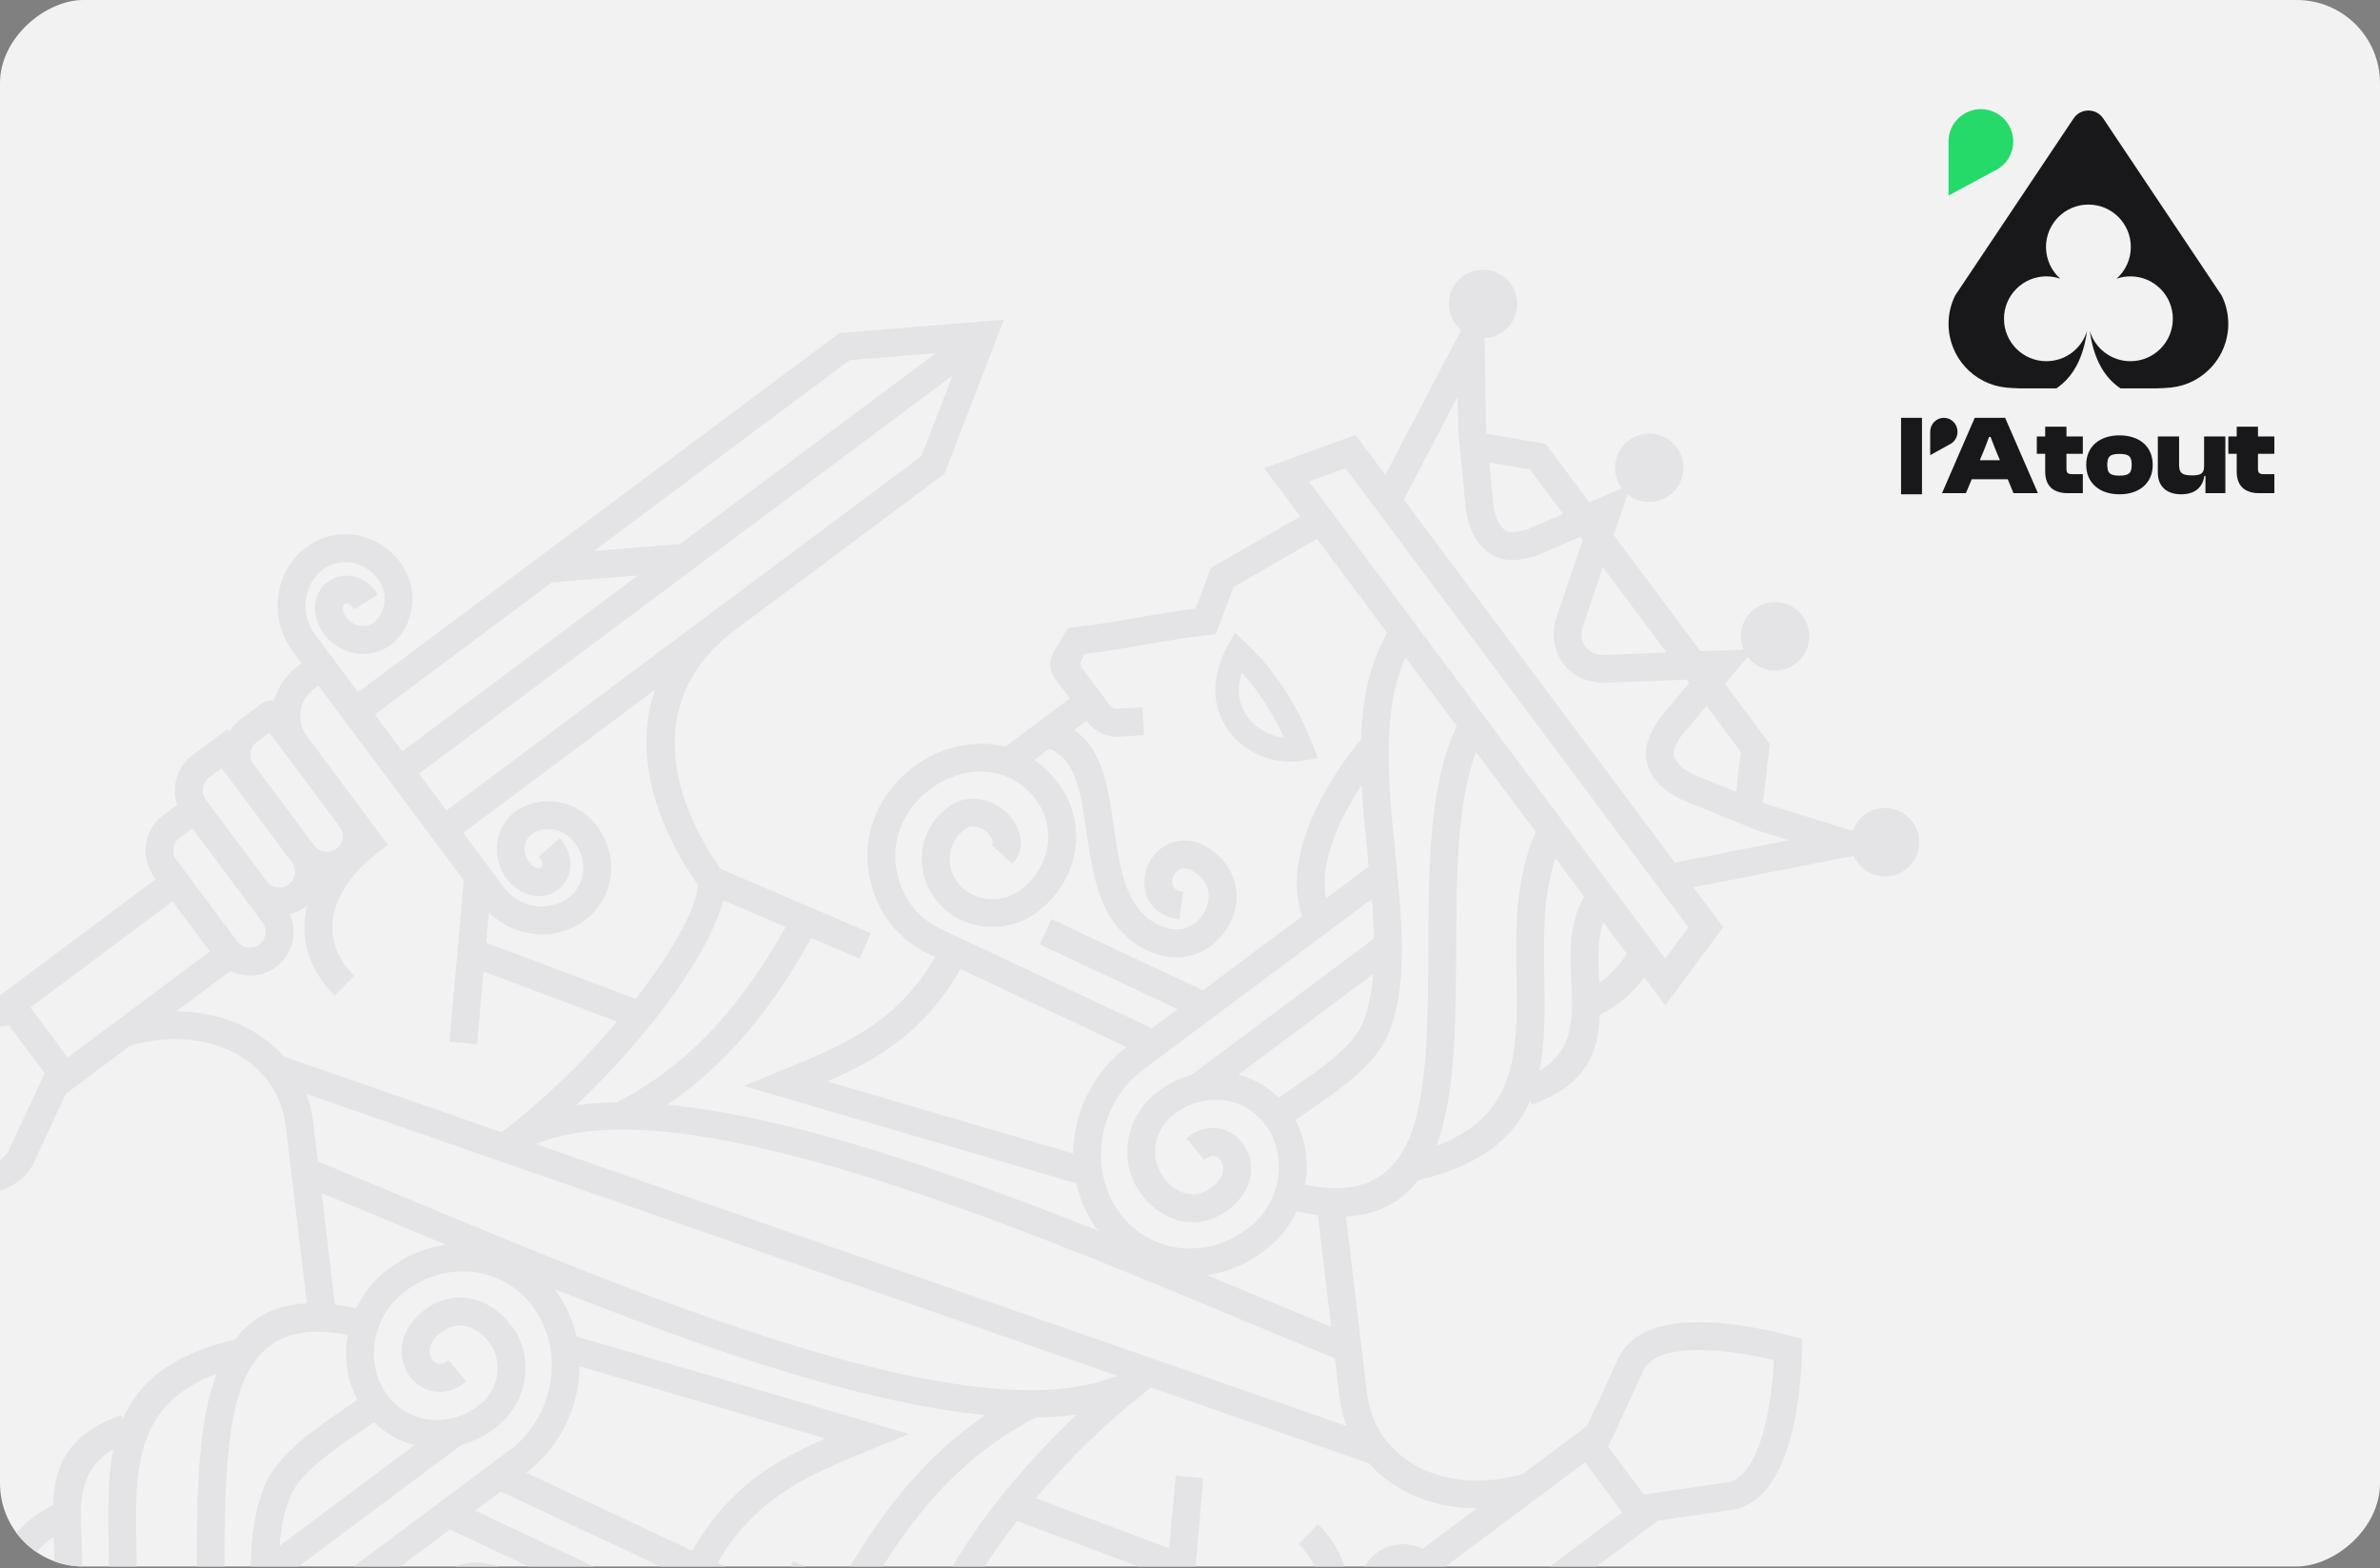 <svg width="343" height="226" viewBox="0 0 343 226" fill="none" xmlns="http://www.w3.org/2000/svg">
<rect x="0" y="0" width="343" height="226" fill="#808080" stroke="none"/>
<g clip-path="url(#clip0_114_14953)">
<rect x="343" width="225.748" height="343" rx="12" transform="rotate(90 343 0)" fill="#F2F2F3"/>
<path d="M142.928 121.79L142.925 121.793L142.925 121.788L142.928 121.79Z" fill="#E4E4E6"/>
<path fill-rule="evenodd" clip-rule="evenodd" d="M175.319 101.29C174.862 98.868 175.262 96.074 176.919 93.087L177.981 91.175L179.573 92.675C183.885 96.744 186.964 101.715 189.18 107.305L189.941 109.222L187.918 109.601C185.41 110.073 182.764 109.586 180.55 108.361C179.264 107.65 178.107 106.673 177.2 105.488L177.2 105.483C176.285 104.29 175.618 102.872 175.321 101.29L175.319 101.29ZM178.95 96.894C178.512 98.278 178.439 99.543 178.651 100.661C178.844 101.702 179.285 102.635 179.89 103.429L179.89 103.434C180.504 104.23 181.3 104.898 182.194 105.393C183.086 105.887 184.065 106.212 185.068 106.336C183.472 102.847 181.47 99.669 178.95 96.896L178.95 96.894Z" fill="#E4E4E6"/>
<path fill-rule="evenodd" clip-rule="evenodd" d="M61.28 270.05C62.937 267.063 63.334 264.267 62.88 261.847C62.584 260.265 61.916 258.847 61.001 257.654L61.001 257.649C60.094 256.461 58.937 255.487 57.651 254.776C55.438 253.552 52.791 253.065 50.283 253.536L48.258 253.918L49.018 255.832C51.234 261.422 54.314 266.393 58.625 270.462L60.218 271.965L61.28 270.05ZM59.548 262.479C59.759 263.597 59.687 264.862 59.249 266.246L59.249 266.244C56.729 263.471 54.726 260.293 53.131 256.804C54.133 256.928 55.113 257.252 56.005 257.747C56.899 258.242 57.695 258.909 58.308 259.706L58.308 259.711C58.914 260.505 59.355 261.443 59.548 262.479Z" fill="#E4E4E6"/>
<path d="M67.211 199.084L67.212 199.083L67.212 199.086L67.211 199.084Z" fill="#E4E4E6"/>
<path fill-rule="evenodd" clip-rule="evenodd" d="M275.614 118.422C273.986 116.239 270.896 115.793 268.713 117.422C267.892 118.034 267.317 118.853 267.006 119.753L254.472 115.832L254.056 115.663L254.977 108.05L255.075 107.248L248.591 98.565L251.877 94.658C253.508 96.826 256.588 97.266 258.766 95.641C260.948 94.013 261.394 90.923 259.765 88.74C258.137 86.557 255.047 86.109 252.864 87.74C251.007 89.126 250.408 91.568 251.272 93.61L245.071 93.852L232.569 77.109L234.563 71.233C236.276 72.639 238.786 72.755 240.641 71.371C242.824 69.74 243.27 66.652 241.641 64.469C240.01 62.289 236.923 61.841 234.74 63.469C232.561 65.098 232.113 68.176 233.73 70.358L229.05 72.396L222.749 63.959L221.953 63.825L214.23 62.516L214.165 61.851L213.964 48.72C214.915 48.676 215.863 48.358 216.683 47.744C218.863 46.113 219.311 43.026 217.682 40.843C216.051 38.663 212.964 38.212 210.781 39.843C208.598 41.474 208.153 44.562 209.781 46.745C210.015 47.057 210.279 47.334 210.566 47.574L199.658 68.432L196.254 63.874L196.257 63.867L195.365 62.673L182.192 67.469L187.383 74.423L175.141 81.488L174.52 81.849L174.265 82.524L172.319 87.701C169.245 88.083 166.678 88.531 164.119 88.98C161.222 89.49 158.32 89.997 154.916 90.379L153.934 90.49L153.427 91.312L153.097 91.85C151.157 94.989 150.43 96.164 153.04 99.115L154.187 100.651L144.864 107.614C143.839 107.348 142.794 107.207 141.745 107.178L141.745 107.184C139.013 107.111 136.271 107.818 133.841 109.122C131.421 110.415 129.277 112.317 127.705 114.642C125.337 118.152 124.278 122.61 125.556 127.421C126.164 129.72 127.2 131.745 128.625 133.457C130.053 135.168 131.867 136.552 134.022 137.569L134.784 137.928C129.21 147.462 121.48 150.633 113.302 153.985L112.483 154.32L107.184 156.493L155.113 170.534C155.648 172.927 156.666 175.221 158.186 177.258C158.214 177.295 158.242 177.332 158.272 177.37C137.077 168.942 114.156 160.928 96.17 159.209C100.634 156.194 104.355 152.666 107.509 148.981C111.439 144.39 114.472 139.563 116.951 135.185L123.894 138.157L123.896 138.162L125.474 134.472L103.893 125.234C101.743 122.338 89.28 104.159 105.304 91.264L135.645 68.624L136.099 68.283L144.696 46.069L121.546 47.953L121.546 47.958L120.956 48.007L120.502 48.347L51.618 99.748L45.104 91.023C44.168 89.562 43.854 87.833 44.106 86.217C44.356 84.601 45.181 83.101 46.516 82.102L46.516 82.096L46.786 81.906C48.016 81.089 49.451 80.839 50.804 81.099C52.175 81.365 53.482 82.163 54.432 83.431L54.438 83.431L54.657 83.746C55.322 84.748 55.546 85.947 55.373 87.062C55.208 88.137 54.659 89.142 53.775 89.809C53.616 89.907 53.456 89.985 53.304 90.044C52.626 90.304 51.93 90.273 51.332 90.047C50.698 89.809 50.152 89.364 49.799 88.825L49.799 88.82C49.704 88.681 49.629 88.531 49.572 88.384C49.351 87.81 49.366 87.397 49.521 87.165L49.528 87.171C49.577 87.098 49.642 87.042 49.706 87.008C49.771 86.975 49.861 86.959 49.959 86.964L49.969 86.964C50.294 86.977 50.691 87.24 51.051 87.815L54.45 85.668C53.312 83.854 51.701 83.019 50.16 82.947C49.382 82.908 48.614 83.076 47.928 83.413C47.242 83.751 46.647 84.261 46.209 84.903L46.214 84.91C45.369 86.155 45.078 87.89 45.836 89.84C45.993 90.245 46.194 90.642 46.433 91.01C47.227 92.24 48.467 93.247 49.912 93.794C51.392 94.353 53.09 94.435 54.747 93.794L54.752 93.788C55.193 93.616 55.636 93.394 56.059 93.118L56.164 93.049C57.929 91.732 59.014 89.771 59.339 87.673C59.661 85.612 59.239 83.393 57.999 81.527L57.966 81.481L57.68 81.076L57.654 81.027C56.087 78.932 53.894 77.607 51.562 77.156C49.206 76.703 46.706 77.141 44.562 78.561L44.516 78.594L44.155 78.849L44.106 78.875C41.9 80.522 40.545 82.975 40.135 85.604C39.733 88.199 40.259 90.985 41.815 93.332L41.875 93.425L43.486 95.583L42.787 96.105C41.113 97.353 40.007 99.099 39.525 100.991L39.493 100.986L39.493 100.981C38.854 100.888 38.179 101.037 37.615 101.458L34.594 103.712C33.951 104.192 33.426 104.777 33.024 105.425L32.765 105.078L27.716 108.849C26.335 109.879 25.495 111.392 25.263 112.987L25.255 112.992C25.111 113.986 25.202 115.017 25.542 115.988L23.49 117.52C22.109 118.553 21.269 120.066 21.037 121.661L21.029 121.667C20.797 123.262 21.173 124.952 22.209 126.339L22.462 126.678L-0.723 143.99L-10.733 145.463L-10.733 145.461C-14.539 145.762 -17.034 148.61 -18.647 152.395C-20.884 157.632 -21.428 164.822 -21.513 168.607L-21.549 170.174L-20.036 170.584C-16.384 171.579 -9.336 173.099 -3.68 172.442C0.408 171.973 3.845 170.388 5.216 166.824L9.476 157.638L18.733 150.725C20.06 150.334 21.375 150.063 22.65 149.911C26.869 149.408 30.863 150.127 34.066 151.88C37.179 153.586 39.555 156.292 40.645 159.809C40.903 160.634 41.089 161.51 41.197 162.422L41.202 162.43L44.22 187.827C39.522 188.051 36.205 189.948 33.86 193.04C24.528 195.226 19.921 199.327 17.674 204.511L17.462 203.926C9.445 206.804 7.818 211.608 7.641 216.94C5.902 217.734 4.402 218.847 3.124 220.115C2.429 220.805 1.797 221.541 1.224 222.298L-1.801 218.246L-9.246 228.309L-10.138 229.518L-5.847 235.264L-28.943 239.798C-29.092 239.457 -29.282 239.127 -29.515 238.816C-31.143 236.633 -34.233 236.185 -36.416 237.816C-38.599 239.445 -39.044 242.535 -37.416 244.717C-35.787 246.9 -32.697 247.349 -30.514 245.717C-29.692 245.104 -29.117 244.284 -28.805 243.382L-16.274 247.305L-15.857 247.474L-16.779 255.09L-16.877 255.891L-16.397 256.531L-10.391 264.574L-13.676 268.482C-15.307 266.311 -18.389 265.871 -20.567 267.496C-22.75 269.125 -23.198 272.215 -21.567 274.397C-19.938 276.58 -16.848 277.026 -14.666 275.397C-12.809 274.012 -12.209 271.57 -13.073 269.527L-6.875 269.283L5.631 286.03L3.637 291.906C1.925 290.498 -0.586 290.381 -2.443 291.766C-4.623 293.398 -5.071 296.485 -3.443 298.668C-1.811 300.85 1.276 301.296 3.459 299.668C5.634 298.04 6.085 294.963 4.47 292.781L9.149 290.742L14.97 298.539L15.45 299.178L16.246 299.312L23.971 300.621L24.036 301.286L24.237 314.418C23.286 314.461 22.337 314.78 21.516 315.393C19.333 317.024 18.887 320.111 20.516 322.294C22.147 324.474 25.235 324.922 27.417 323.294C29.598 321.662 30.046 318.575 28.417 316.392C28.184 316.081 27.921 315.804 27.635 315.564L38.542 294.707L41.944 299.263L41.941 299.263L42.836 300.459L56.01 295.665L50.821 288.717L63.06 281.654L63.679 281.296L65.88 275.441C68.931 275.065 71.483 274.618 74.024 274.173L74.08 274.163C76.976 273.652 79.878 273.145 83.282 272.763L84.264 272.655L85.102 271.289C87.042 268.15 87.766 266.973 85.158 264.025L84.01 262.487L93.337 255.524C94.361 255.789 95.406 255.93 96.454 255.958L96.454 255.953C99.185 256.025 101.927 255.319 104.357 254.015C106.775 252.722 108.921 250.82 110.493 248.495C112.862 244.985 113.918 240.525 112.643 235.716C112.034 233.417 110.998 231.392 109.573 229.68C108.146 227.969 106.331 226.583 104.177 225.567L103.413 225.208C108.989 215.674 116.716 212.503 124.894 209.152L131.012 206.647L83.079 192.601C82.543 190.211 81.526 187.919 80.007 185.884C79.978 185.845 79.948 185.806 79.917 185.765C101.115 194.195 124.039 202.211 142.028 203.931C137.568 206.946 133.844 210.474 130.69 214.159C126.761 218.749 123.728 223.575 121.248 227.952L114.305 224.98L114.302 224.977L112.725 228.668L134.308 237.906C136.503 240.864 149.343 259.613 132.042 272.534L132.044 272.537L119.317 282.041L119.106 282.59L110.72 304.252L133.872 302.366L133.872 302.363L134.46 302.317L186.583 263.393L193.095 272.114C194.03 273.575 194.345 275.304 194.092 276.92C193.842 278.536 193.018 280.036 191.683 281.036L191.683 281.041L191.412 281.232C190.183 282.048 188.748 282.298 187.395 282.038C186.024 281.773 184.717 280.976 183.766 279.706L183.761 279.706L183.542 279.392C182.877 278.389 182.653 277.191 182.826 276.075C182.99 275 183.539 273.995 184.423 273.328C184.583 273.23 184.74 273.153 184.895 273.093C185.57 272.833 186.268 272.864 186.866 273.091C187.5 273.328 188.047 273.774 188.4 274.312L188.4 274.317C188.495 274.456 188.57 274.609 188.626 274.753C188.851 275.328 188.833 275.74 188.678 275.967L188.673 275.967C188.621 276.039 188.557 276.098 188.495 276.129C188.431 276.163 188.34 276.178 188.242 276.173L188.232 276.173C187.907 276.16 187.513 275.897 187.15 275.322L183.751 277.469C184.89 279.283 186.5 280.118 188.041 280.19C188.82 280.229 189.59 280.062 190.273 279.724C190.961 279.384 191.554 278.874 191.992 278.234L191.987 278.229C192.835 276.985 193.121 275.25 192.366 273.299C192.208 272.895 192.007 272.495 191.768 272.129C190.974 270.9 189.732 269.893 188.289 269.346C186.81 268.787 185.111 268.705 183.454 269.346L183.447 269.351C183.008 269.521 182.563 269.743 182.14 270.019L182.034 270.088C180.269 271.405 179.184 273.366 178.859 275.464C178.54 277.526 178.96 279.742 180.2 281.61L180.233 281.657L180.519 282.061L180.545 282.11C182.112 284.205 184.305 285.53 186.637 285.981C188.992 286.435 191.492 285.996 193.636 284.577L193.683 284.543L194.043 284.288L194.092 284.262C196.298 282.615 197.654 280.162 198.064 277.533C198.466 274.938 197.94 272.153 196.383 269.805L196.324 269.712L194.713 267.554L195.409 267.034C197.087 265.78 198.193 264.036 198.676 262.148L198.713 262.154L198.713 262.149C199.355 262.241 200.038 262.092 200.592 261.677L203.612 259.422C204.254 258.943 204.779 258.362 205.18 257.719L205.434 258.059L210.482 254.288C211.874 253.25 212.711 251.737 212.943 250.145L212.938 250.139C213.081 249.147 212.99 248.119 212.653 247.151L214.714 245.612C216.105 244.573 216.943 243.06 217.175 241.468L217.17 241.46C217.399 239.865 217.025 238.177 215.992 236.793L215.742 236.458L238.922 219.149L248.932 217.677L248.932 217.679C252.738 217.378 255.232 214.53 256.846 210.744C259.083 205.508 259.626 198.318 259.711 194.532L259.745 192.968L258.235 192.556C254.583 191.561 247.535 190.041 241.878 190.698C237.791 191.169 234.353 192.754 232.982 196.318L228.725 205.5L219.477 212.406C218.146 212.799 216.827 213.071 215.549 213.224C211.33 213.726 207.336 213.007 204.132 211.255C201.019 209.549 198.643 206.843 197.553 203.325C197.296 202.5 197.11 201.622 197.002 200.712L196.997 200.707L193.979 175.31C198.676 175.086 201.993 173.189 204.338 170.098C213.67 167.912 218.278 163.812 220.526 158.63L220.736 159.211C228.755 156.332 230.382 151.527 230.558 146.193C232.3 145.399 233.797 144.287 235.075 143.023C235.77 142.332 236.403 141.594 236.976 140.836L240.002 144.888L247.445 134.828L248.339 133.622L244.044 127.871L267.14 123.337C267.289 123.68 267.48 124.011 267.713 124.323C269.342 126.506 272.432 126.955 274.614 125.323C276.797 123.692 277.243 120.605 275.614 118.422ZM143.794 263.763C148.227 251.227 139.696 238.481 137.605 235.626C137.914 232.022 141.371 225.892 146.528 219.269L146.585 219.196L168.135 227.289L167.746 231.634C166.013 229.929 163.795 228.895 161.513 228.588C158.877 228.235 156.14 228.838 153.934 230.485L153.896 230.523L153.55 230.796L153.504 230.83C151.533 232.482 150.404 234.755 150.169 237.141C149.94 239.507 150.584 241.983 152.151 244.081L152.19 244.12L152.496 244.509L152.53 244.555C153.968 246.274 155.975 247.307 158.045 247.586C160.148 247.869 162.338 247.385 164.101 246.068L164.199 245.985C164.585 245.658 164.923 245.295 165.211 244.924L165.219 244.919C166.304 243.511 166.709 241.862 166.593 240.285C166.479 238.744 165.866 237.267 164.913 236.157C164.626 235.824 164.302 235.518 163.959 235.252C162.302 233.974 160.56 233.757 159.124 234.216L159.119 234.211C158.385 234.448 157.725 234.873 157.205 235.435C156.687 235.997 156.308 236.685 156.125 237.443C155.756 238.937 156.099 240.723 157.514 242.329L160.537 239.679C160.088 239.169 159.949 238.713 160.032 238.399L160.032 238.388C160.055 238.293 160.096 238.211 160.145 238.159C160.194 238.107 160.266 238.064 160.349 238.035L160.349 238.028C160.614 237.945 161.016 238.048 161.503 238.424C161.627 238.52 161.748 238.636 161.861 238.765L161.861 238.77C162.279 239.257 162.549 239.909 162.598 240.584C162.645 241.223 162.477 241.898 162.037 242.473C161.936 242.602 161.815 242.731 161.678 242.857C160.784 243.517 159.666 243.756 158.588 243.609C157.47 243.457 156.385 242.903 155.609 241.978L155.372 241.674L155.377 241.674C154.429 240.401 154.032 238.922 154.169 237.53C154.303 236.159 154.952 234.855 156.081 233.907L156.344 233.703L156.344 233.708C157.681 232.711 159.356 232.348 160.975 232.564C162.596 232.783 164.165 233.574 165.299 234.886L167.224 237.464L167.224 237.466L167.551 237.902L171.444 243.115L143.794 263.763ZM122.634 284.582L118.136 296.204L177.81 251.642L173.849 246.337L122.634 284.582ZM236.92 215.387L231.766 208.486L236.634 197.988L236.696 197.833C237.404 195.898 239.628 194.999 242.345 194.684C246.677 194.184 252.088 195.164 255.65 196.027C255.467 199.689 254.866 205.155 253.158 209.165C252.083 211.68 250.591 213.556 248.535 213.685L248.37 213.7L236.92 215.386L236.92 215.387ZM228.43 210.741L207.954 226.03L213.335 233.235L233.811 217.946L228.43 210.741ZM203.983 227.442C203.61 226.958 203.073 226.666 202.506 226.583L202.506 226.578C201.932 226.498 201.321 226.632 200.818 227.008C200.313 227.384 200.009 227.931 199.924 228.505L199.929 228.505C199.847 229.082 199.981 229.693 200.352 230.193L202.924 233.638C202.949 233.669 202.972 233.7 202.996 233.731L202.996 233.733L210.48 243.754L212.307 242.39C212.807 242.017 213.111 241.47 213.193 240.893L213.198 240.893C213.278 240.318 213.144 239.708 212.768 239.205L203.983 227.442ZM203.084 222.599C203.75 222.696 204.404 222.9 205.014 223.205L212.813 217.382C208.937 217.362 205.292 216.452 202.21 214.767C200.344 213.745 198.683 212.441 197.299 210.881L165.907 199.97C159.893 204.535 154.066 210.238 149.259 215.91L168.506 223.139L169.443 212.667L173.432 213.02L171.353 236.27L189.809 260.984L189.808 260.985L192.306 264.331L193.002 263.813C194.064 263.022 194.706 261.865 194.881 260.641L194.889 260.636C195.066 259.425 194.775 258.131 193.981 257.067L193.982 257.066L186.026 246.411C186.002 246.378 185.979 246.346 185.955 246.314C185.924 246.27 185.894 246.226 185.864 246.182L182.284 241.388L183.854 240.182C184.637 239.581 185.377 238.929 186.062 238.241C188.333 235.963 189.778 233.422 190.186 230.907C190.575 228.495 190.003 226.039 188.276 223.789C187.959 223.374 187.572 222.939 187.129 222.498L189.964 219.653C190.497 220.187 191.002 220.756 191.459 221.354C193.904 224.539 194.711 228.057 194.149 231.538C194.089 231.913 194.012 232.287 193.92 232.659C194.004 232.589 194.089 232.522 194.177 232.456C194.866 231.941 195.631 231.59 196.422 231.396C195.931 230.291 195.78 229.085 195.948 227.928L195.955 227.923C196.187 226.328 197.028 224.815 198.409 223.782C199.793 222.748 201.481 222.374 203.076 222.604L203.084 222.599ZM124.963 229.542L133.967 233.396C135.091 228.987 138.555 222.996 143.371 216.803C146.739 212.473 150.792 207.991 155.173 203.855C153.331 204.106 151.386 204.238 149.352 204.261C142.884 207.544 137.812 212.007 133.738 216.767C130.142 220.972 127.305 225.44 124.963 229.542ZM160.984 198.258L44.141 157.638C44.261 157.958 44.372 158.283 44.475 158.614C44.802 159.668 45.042 160.786 45.178 161.956L45.173 161.956L45.819 167.391C50.205 169.167 54.641 171.017 59.326 172.973C93.209 187.106 140.495 206.828 160.984 198.258ZM46.36 171.944L48.27 188.012C49.242 188.137 50.261 188.318 51.33 188.56C52.235 186.645 53.553 184.89 55.262 183.459C55.582 183.193 55.865 182.964 56.102 182.786C58.606 180.916 61.413 179.788 64.253 179.377C62.051 178.463 59.89 177.561 57.78 176.681C53.703 174.98 49.815 173.359 46.36 171.944ZM118.959 207.289C111.69 210.463 104.962 214.381 99.771 223.495L75.819 212.224L76.5 211.716L76.585 211.644C80.424 208.422 82.733 203.938 83.357 199.3C83.464 198.506 83.522 197.707 83.53 196.909L118.959 207.289ZM40.907 152.258L72.291 163.168C78.305 158.602 84.133 152.901 88.94 147.227L69.691 139.997L68.753 150.478L64.764 150.125L64.766 150.117L66.846 126.867L63.535 122.433L63.532 122.435L48.389 102.158L48.393 102.155L45.892 98.806L45.196 99.324C44.132 100.12 43.485 101.277 43.312 102.488L43.318 102.496C43.14 103.718 43.428 105.009 44.22 106.071L44.218 106.072L52.172 116.724C52.236 116.809 52.297 116.895 52.355 116.982L55.914 121.752L54.345 122.955C53.561 123.556 52.822 124.208 52.136 124.896C49.866 127.174 48.42 129.715 48.013 132.23C47.624 134.642 48.196 137.098 49.923 139.348C50.24 139.763 50.626 140.198 51.069 140.639L48.235 143.484C47.701 142.95 47.196 142.381 46.74 141.783C44.294 138.595 43.488 135.08 44.05 131.599C44.11 131.222 44.187 130.847 44.28 130.473C44.195 130.543 44.108 130.612 44.019 130.679C43.329 131.193 42.564 131.544 41.773 131.739C42.261 132.841 42.412 134.045 42.246 135.201L42.251 135.209C42.019 136.801 41.181 138.314 39.79 139.353C38.406 140.386 36.718 140.76 35.123 140.53L35.112 140.53C34.449 140.433 33.799 140.231 33.193 139.928L25.396 145.75C29.268 145.772 32.909 146.681 35.989 148.365C37.858 149.389 39.521 150.695 40.907 152.258ZM77.214 164.879L194.06 205.5C193.939 205.178 193.827 204.851 193.724 204.518C193.396 203.464 193.157 202.346 193.02 201.176L193.025 201.176L192.38 195.746C187.995 193.971 183.558 192.12 178.872 190.164C144.989 176.031 97.703 156.309 77.214 164.879ZM94.394 99.404C89.985 111.93 98.504 124.658 100.594 127.511C100.284 131.115 96.828 137.245 91.671 143.868L91.613 143.942L70.062 135.847L70.451 131.499C72.184 133.203 74.401 134.237 76.683 134.544C79.319 134.897 82.056 134.294 84.262 132.647L84.3 132.609L84.646 132.336L84.692 132.302C86.663 130.65 87.792 128.377 88.027 125.991C88.256 123.625 87.612 121.149 86.045 119.051L86.006 119.012L85.7 118.623L85.666 118.577C84.225 116.858 82.221 115.825 80.151 115.546C78.048 115.263 75.858 115.747 74.095 117.064L73.997 117.147C73.613 117.474 73.273 117.835 72.984 118.208L72.979 118.213C71.897 119.621 71.49 121.27 71.606 122.847C71.719 124.388 72.332 125.865 73.286 126.975C73.572 127.308 73.897 127.615 74.24 127.88C75.897 129.158 77.639 129.375 79.074 128.916L79.079 128.924C79.816 128.687 80.476 128.259 80.994 127.7C81.512 127.138 81.891 126.45 82.074 125.692C82.442 124.195 82.1 122.411 80.685 120.806L77.662 123.455C78.11 123.968 78.249 124.422 78.167 124.736L78.167 124.746C78.141 124.842 78.103 124.924 78.053 124.976C78.005 125.027 77.932 125.071 77.85 125.099L77.85 125.104C77.587 125.187 77.185 125.086 76.698 124.71C76.577 124.615 76.453 124.499 76.34 124.37L76.34 124.365C75.922 123.878 75.652 123.228 75.603 122.551C75.556 121.912 75.724 121.236 76.165 120.662C76.265 120.533 76.386 120.404 76.523 120.278C77.414 119.618 78.533 119.378 79.61 119.525C80.728 119.677 81.813 120.231 82.589 121.156L82.826 121.463L82.821 121.463C83.772 122.736 84.166 124.215 84.03 125.607C83.896 126.978 83.246 128.282 82.118 129.23L81.855 129.434L81.855 129.429C80.517 130.426 78.842 130.789 77.224 130.573C75.603 130.354 74.033 129.563 72.9 128.251L66.758 120.026L94.394 99.404ZM103.749 87.379L103.759 87.392L132.785 65.735L137.281 54.115L60.39 111.497L64.349 116.799L102.892 88.04C103.17 87.818 103.456 87.598 103.749 87.379ZM-10.171 149.437L1.278 147.752L6.431 154.653L1.565 165.149L1.503 165.304C0.794 167.239 -1.43 168.138 -4.146 168.453C-8.478 168.953 -13.89 167.973 -17.451 167.11C-17.268 163.448 -16.668 157.982 -14.959 153.972C-13.887 151.46 -12.393 149.581 -10.336 149.452L-10.171 149.437ZM180.419 186.458C178.31 185.579 176.15 184.678 173.949 183.764C176.787 183.353 179.59 182.224 182.094 180.356C182.331 180.178 182.617 179.949 182.934 179.683C184.644 178.251 185.963 176.494 186.868 174.577C187.937 174.819 188.957 175 189.929 175.125L191.839 191.195C188.385 189.78 184.495 188.16 180.419 186.458ZM88.846 158.879C86.812 158.901 84.867 159.032 83.024 159.283C87.406 155.146 91.46 150.664 94.828 146.334C99.644 140.141 103.107 134.15 104.231 129.74L113.237 133.595C110.896 137.699 108.058 142.167 104.46 146.373C100.389 151.13 95.32 155.596 88.846 158.879ZM154.663 166.227C154.672 165.431 154.73 164.634 154.836 163.842C155.46 159.204 157.769 154.72 161.609 151.498L161.694 151.426L162.381 150.913L138.427 139.642C133.236 148.756 126.509 152.674 119.24 155.848L154.663 166.227ZM250.893 108.372L250.2 114.099L244.535 111.802C243.68 111.454 242.914 111.021 242.34 110.521L242.34 110.516C241.871 110.111 241.515 109.658 241.324 109.178C241.18 108.815 241.193 108.439 241.309 108.037C241.476 107.457 241.832 106.8 242.285 106.065L245.932 101.728L250.893 108.372ZM243.461 98.42L243.103 97.94L230.962 98.416L230.825 98.422L230.764 98.416C229.709 98.355 228.645 98.092 227.676 97.605C226.748 97.138 225.916 96.476 225.264 95.602C224.612 94.731 224.215 93.744 224.032 92.721C223.839 91.649 223.891 90.557 224.128 89.528L224.143 89.469L224.187 89.338L228.091 77.837L227.729 77.353L221.584 80.029L221.481 80.076L221.319 80.12C220.079 80.462 218.953 80.704 217.881 80.699C216.585 80.692 215.412 80.352 214.325 79.496C213.389 78.761 212.675 77.782 212.162 76.659L212.162 76.648C211.655 75.517 211.343 74.239 211.212 72.912L210.16 62.147L210.15 61.98L210.075 57.153L202.321 71.981L202.316 71.986L241.389 124.311L257.807 121.087L253.199 119.644L253.042 119.587L243.02 115.523C241.785 115.02 240.646 114.361 239.708 113.549L239.698 113.549C238.765 112.737 238.031 111.776 237.593 110.67C237.08 109.382 237.088 108.16 237.451 106.918C237.747 105.887 238.301 104.875 238.984 103.784L239.074 103.643L239.147 103.558L243.461 98.42ZM240.193 94.043L230.959 94.404C230.431 94.368 229.916 94.244 229.478 94.025C229.104 93.837 228.761 93.561 228.488 93.195C228.215 92.832 228.05 92.425 227.975 92.013C227.89 91.533 227.918 91.002 228.032 90.482L231 81.733L240.193 94.043ZM220.481 67.647L225.261 74.047L220.079 76.306C219.242 76.532 218.505 76.687 217.902 76.687C217.481 76.682 217.118 76.589 216.811 76.347C216.404 76.027 216.072 75.556 215.817 74.994L215.812 74.994C215.497 74.298 215.299 73.442 215.209 72.522L214.635 66.657L220.481 67.647ZM234.456 137.461L231.056 132.908C230.2 135.501 230.333 138.488 230.465 141.427L230.475 141.649C231.115 141.21 231.708 140.708 232.256 140.167C233.094 139.336 233.825 138.407 234.456 137.461ZM166.02 148.196L169.717 145.435L149.842 136.083L151.548 132.454L173.354 142.719L187.656 132.038C186.414 128.588 186.769 124.703 187.962 120.909C189.712 115.349 193.309 109.925 196.141 106.557C196.324 100.969 197.305 95.703 199.916 91.206L189.805 77.665L177.767 84.611L175.646 90.252L175.215 91.402L173.989 91.538C170.617 91.918 167.734 92.422 164.862 92.924L164.812 92.933C162.176 93.397 159.534 93.86 156.336 94.244C155.669 95.332 155.465 95.798 156.102 96.51L156.163 96.579L156.212 96.644L159.9 101.581C160.057 101.79 160.243 101.945 160.439 102.035C160.632 102.125 160.867 102.164 161.124 102.148L164.629 101.926L164.879 105.939L161.374 106.161C160.446 106.22 159.55 106.052 158.746 105.676C157.944 105.305 157.236 104.733 156.679 103.988L156.595 103.875L154.801 105.215C158.915 107.978 159.713 113.515 160.542 119.275L160.544 119.288C161.206 123.874 161.892 128.632 164.482 131.452C165.343 132.39 166.361 133.083 167.402 133.498C168.407 133.9 169.433 134.034 170.342 133.884C171.167 133.745 171.976 133.289 172.641 132.642C173.195 132.104 173.641 131.431 173.917 130.707C174.172 130.032 174.27 129.292 174.149 128.563L174.154 128.563C174.025 127.815 173.656 127.05 172.976 126.352C171.793 125.213 170.832 124.97 170.177 125.218C169.75 125.378 169.394 125.751 169.17 126.197L169.165 126.202C168.943 126.643 168.866 127.143 168.979 127.558C169.105 128.016 169.577 128.416 170.515 128.537L169.994 132.516C167.16 132.142 165.634 130.539 165.106 128.627C164.727 127.241 164.931 125.707 165.58 124.409L165.575 124.409C166.224 123.105 167.34 122.002 168.765 121.468C170.762 120.721 173.272 121.061 175.795 123.507L175.834 123.545C177.141 124.885 177.86 126.39 178.112 127.911L178.117 127.918C178.354 129.354 178.164 130.805 177.664 132.132C177.182 133.408 176.404 134.58 175.437 135.523C174.205 136.724 172.651 137.575 171.007 137.85C169.368 138.124 167.595 137.905 165.91 137.232C164.338 136.606 162.812 135.57 161.524 134.163C158.104 130.436 157.326 125.045 156.578 119.85C155.806 114.484 155.068 109.358 151.197 107.906L149.045 109.513C150.134 110.256 151.161 111.187 152.1 112.322L152.105 112.327C152.246 112.5 152.398 112.696 152.558 112.912L152.563 112.918C154.651 115.747 155.414 119.126 154.957 122.373C154.504 125.594 152.837 128.692 150.061 130.99C149.873 131.145 149.654 131.318 149.407 131.498L149.399 131.503C147.177 133.142 144.469 133.799 141.91 133.534C139.32 133.263 136.843 132.049 135.114 129.959L135.081 129.916L134.805 129.563L134.777 129.524C133.287 127.514 132.653 125.122 132.888 122.826C133.125 120.507 134.243 118.28 136.253 116.618L136.297 116.585L136.645 116.314L136.676 116.291C138.722 114.773 141.07 114.83 143.021 115.721C143.871 116.11 144.657 116.672 145.296 117.335C145.958 118.017 146.476 118.811 146.781 119.644C147.376 121.283 147.216 123.04 145.891 124.494L142.928 121.79C143.103 121.594 143.11 121.312 143.008 121.033C142.892 120.718 142.683 120.401 142.41 120.12C142.116 119.819 141.748 119.556 141.346 119.37C140.629 119.043 139.789 118.997 139.104 119.481L138.799 119.718C137.653 120.669 137.011 121.932 136.88 123.241C136.748 124.553 137.111 125.932 137.967 127.104L138.209 127.416C139.238 128.655 140.737 129.382 142.32 129.547C143.935 129.717 145.636 129.307 147.018 128.284L147.025 128.279L147.51 127.898C149.484 126.264 150.664 124.076 150.984 121.813C151.298 119.579 150.772 117.25 149.334 115.301L149.329 115.294L148.997 114.874C146.938 112.387 144.301 111.268 141.642 111.196L141.637 111.188C139.634 111.134 137.586 111.673 135.738 112.665C133.867 113.667 132.218 115.123 131.025 116.889C129.267 119.492 128.481 122.811 129.432 126.39C129.891 128.119 130.661 129.635 131.713 130.895C132.764 132.155 134.112 133.181 135.725 133.941L166.02 148.196ZM196.237 113.138C194.474 115.796 192.784 118.942 191.786 122.115C190.985 124.662 190.637 127.208 191.1 129.466L197.256 124.869L197.107 123.386L197.107 123.382C196.765 119.976 196.418 116.531 196.237 113.138ZM226.46 141.61C226.681 146.542 226.896 151.353 221.859 154.302C222.71 150.139 222.635 145.516 222.558 140.757C222.463 135.012 222.367 129.041 224.167 123.682L228.303 129.221C226.078 133.098 226.27 137.393 226.46 141.61ZM218.551 140.829C218.718 151.172 218.873 160.778 206.991 165.136C207.322 164.256 207.617 163.331 207.879 162.366C209.784 155.372 209.817 146.269 209.851 137.02L209.851 136.99C209.887 126.479 209.927 115.759 212.725 108.36L221.341 119.898C218.322 126.551 218.439 133.837 218.551 140.816L218.551 140.829ZM209.96 104.657L202.581 94.775C199.029 102.448 200.078 112.895 201.094 122.981L201.096 122.998C202.075 132.731 203.023 142.158 199.96 149.256C198.082 153.614 192.544 157.4 188.178 160.384L187.994 160.51C187.547 160.816 187.111 161.114 186.684 161.412C188.11 164.085 188.591 167.142 188.191 170.11C188.163 170.319 188.13 170.529 188.093 170.738C197.726 172.735 202.064 168.479 204.014 161.312C205.777 154.828 205.81 145.976 205.841 136.979C205.88 125.062 205.927 112.886 209.96 104.657ZM164.101 154.65L197.692 129.565C197.851 131.511 197.972 133.417 198.017 135.257L171.647 154.949C170.008 155.398 168.413 156.164 166.951 157.255C166.776 157.387 166.562 157.559 166.299 157.779C164.178 159.552 162.905 162.025 162.562 164.582C162.212 167.169 162.807 169.86 164.425 172.027L164.464 172.066L164.822 172.519L164.856 172.563C166.405 174.416 168.371 175.627 170.471 176.006C172.646 176.398 174.919 175.916 176.996 174.364L177.035 174.326L177.409 174.029L177.455 173.996C180.058 171.816 180.674 169.118 180.125 166.909L180.125 166.899C179.916 166.077 179.537 165.311 179.032 164.667C178.514 164.005 177.849 163.461 177.104 163.095L177.099 163.087C175.306 162.211 173.056 162.309 170.984 164.054L170.984 164.059L173.558 167.136C174.244 166.564 174.886 166.479 175.342 166.7L175.342 166.695C175.543 166.796 175.726 166.948 175.868 167.131C176.027 167.339 176.156 167.6 176.228 167.886L176.233 167.886C176.445 168.754 176.112 169.888 174.881 170.921L174.589 171.148L174.589 171.143C173.463 171.986 172.28 172.259 171.188 172.06C170.018 171.847 168.876 171.122 167.93 169.991L167.642 169.62L167.647 169.62C166.678 168.321 166.322 166.695 166.536 165.123C166.753 163.518 167.549 161.964 168.873 160.856L169.358 160.479C171.417 158.943 173.821 158.307 176.089 158.528C178.339 158.748 180.478 159.809 182.032 161.665L182.359 162.087C183.975 164.252 184.565 166.953 184.215 169.566C183.859 172.213 182.542 174.774 180.357 176.604C180.181 176.751 179.957 176.928 179.684 177.132C176.803 179.284 173.435 180.176 170.244 179.864C167.082 179.554 164.067 178.06 161.874 175.442C161.756 175.297 161.596 175.096 161.413 174.849C159.148 171.818 158.323 168.035 158.813 164.383C159.302 160.729 161.109 157.199 164.101 154.65ZM178.463 154.881C180.613 155.434 182.625 156.545 184.285 158.191C184.781 157.847 185.322 157.478 185.88 157.097L185.908 157.078C189.858 154.377 194.868 150.952 196.285 147.666C197.205 145.533 197.697 143.062 197.908 140.36L178.463 154.881ZM193.925 67.48L243.329 133.637L239.989 138.152L188.647 69.399L193.925 67.48ZM29.742 115.361L29.74 115.363L38.424 126.991C38.797 127.493 39.344 127.795 39.916 127.883L39.926 127.883C40.501 127.962 41.109 127.826 41.609 127.452C42.112 127.078 42.413 126.53 42.498 125.955L42.503 125.955C42.583 125.38 42.449 124.769 42.073 124.267L31.948 110.707L30.121 112.07C29.618 112.446 29.314 112.992 29.229 113.567L29.234 113.567C29.156 114.099 29.266 114.66 29.575 115.136L29.742 115.361ZM25.894 120.744L27.719 119.383L35.2 129.4L35.203 129.4L35.218 129.421L35.243 129.454L37.847 132.941L37.844 132.941C38.22 133.444 38.354 134.054 38.275 134.629L38.269 134.629C38.184 135.206 37.88 135.753 37.38 136.126C36.88 136.5 36.272 136.637 35.697 136.557L35.687 136.557C35.115 136.469 34.569 136.168 34.195 135.665L25.43 123.929C25.059 123.429 24.925 122.818 25.008 122.241L25.003 122.241C25.088 121.667 25.392 121.12 25.894 120.744ZM38.823 105.573L40.929 108.393C40.95 108.422 40.972 108.451 40.993 108.48L48.949 119.133L48.946 119.133C49.322 119.636 49.456 120.247 49.376 120.821L49.371 120.821C49.286 121.399 48.985 121.945 48.482 122.319C47.982 122.692 47.374 122.829 46.799 122.749L46.789 122.749C46.217 122.661 45.671 122.36 45.297 121.857L36.532 110.122C36.161 109.622 36.027 109.011 36.11 108.434L36.105 108.434C36.19 107.859 36.494 107.313 36.996 106.936L38.823 105.573ZM98.013 78.399L134.87 50.892L122.456 51.904L85.591 79.411L98.013 78.399ZM91.958 82.918L57.984 108.273L54.022 102.967L79.535 83.93L91.958 82.918ZM24.866 129.9L30.247 137.106L9.767 152.398L4.386 145.192L24.866 129.9ZM-12.002 249.037L-12.694 254.765L-7.733 261.409L-4.095 257.08C-3.638 256.34 -3.28 255.68 -3.11 255.1C-2.994 254.698 -2.981 254.32 -3.126 253.959C-3.316 253.479 -3.675 253.026 -4.141 252.621L-4.141 252.616C-4.716 252.116 -5.481 251.683 -6.337 251.335L-12.002 249.037ZM-4.904 265.197L-5.262 264.719L-0.945 259.582L-0.873 259.499L-0.783 259.355C-0.098 258.262 0.451 257.25 0.75 256.221C1.111 254.974 1.119 253.75 0.606 252.469C0.168 251.364 -0.567 250.402 -1.499 249.591L-1.51 249.591C-2.448 248.779 -3.587 248.119 -4.821 247.617L-14.843 243.553L-15.001 243.496L-19.608 242.053L-3.19 238.829L35.883 291.153L28.129 305.981L28.054 301.155L28.044 300.987L26.992 290.223C26.861 288.896 26.549 287.617 26.041 286.486L26.041 286.476C25.529 285.35 24.815 284.373 23.879 283.638C22.794 282.778 21.619 282.44 20.323 282.435C19.253 282.43 18.125 282.669 16.885 283.015L16.72 283.064L16.62 283.105L10.469 285.784L10.111 285.304L14.017 273.797L14.061 273.67L14.076 273.609C14.313 272.58 14.365 271.488 14.171 270.416C13.989 269.393 13.594 268.408 12.94 267.535C12.285 266.661 11.453 265.999 10.525 265.532C9.556 265.045 8.492 264.782 7.438 264.72L7.239 264.72L-4.904 265.197ZM-1.996 269.092L7.2 281.406L10.169 272.653C10.283 272.132 10.314 271.604 10.226 271.122C10.151 270.709 9.986 270.302 9.713 269.939C9.44 269.573 9.097 269.297 8.724 269.109C8.286 268.89 7.77 268.766 7.242 268.73L-1.996 269.092ZM12.938 289.09L17.717 295.49L23.566 296.481L22.993 290.614C22.902 289.694 22.704 288.839 22.39 288.143L22.384 288.143C22.129 287.581 21.797 287.11 21.39 286.79C21.083 286.548 20.72 286.453 20.3 286.45C19.697 286.445 18.965 286.599 18.132 286.826L12.938 289.09ZM7.144 230.226L3.744 225.673C4.375 224.728 5.107 223.801 5.943 222.97C6.489 222.427 7.083 221.925 7.724 221.486L7.734 221.71C7.866 224.647 7.998 227.633 7.144 230.226ZM68.482 217.703L72.18 214.942L102.474 229.196C104.087 229.956 105.435 230.982 106.486 232.242C107.537 233.502 108.308 235.017 108.767 236.747C109.718 240.326 108.932 243.645 107.174 246.248C105.981 248.013 104.332 249.469 102.461 250.472C100.613 251.464 98.564 252.003 96.562 251.949L96.557 251.943C93.897 251.871 91.261 250.753 89.202 248.266L88.869 247.846L88.864 247.838C87.426 245.89 86.9 243.565 87.215 241.326C87.534 239.063 88.715 236.875 90.689 235.242L91.173 234.86L91.181 234.855C92.562 233.832 94.263 233.422 95.879 233.592C97.461 233.757 98.961 234.484 99.989 235.724L100.232 236.035C101.087 237.208 101.45 238.587 101.319 239.898C101.188 241.207 100.546 242.47 99.399 243.421L99.095 243.658C98.41 244.145 97.569 244.096 96.853 243.769C96.451 243.583 96.082 243.321 95.789 243.019C95.516 242.738 95.307 242.421 95.191 242.107C95.088 241.826 95.093 241.542 95.273 241.347L95.271 241.349L92.305 238.643C90.983 240.099 90.82 241.857 91.415 243.496C91.72 244.328 92.238 245.122 92.9 245.805C93.539 246.467 94.325 247.029 95.175 247.418C97.126 248.31 99.477 248.364 101.52 246.849L101.551 246.825L101.899 246.555L101.943 246.521C103.953 244.859 105.071 242.633 105.308 240.313C105.543 238.017 104.909 235.626 103.419 233.616L103.391 233.577L103.115 233.224L103.082 233.18C101.353 231.09 98.876 229.876 96.286 229.606C93.727 229.34 91.021 229.995 88.797 231.636L88.792 231.642C88.545 231.822 88.326 231.995 88.138 232.149C85.362 234.448 83.695 237.546 83.241 240.767C82.785 244.011 83.548 247.39 85.635 250.219L85.64 250.225C85.74 250.36 85.837 250.487 85.93 250.605C85.986 250.676 86.041 250.745 86.094 250.81L86.099 250.815C87.038 251.95 88.066 252.881 89.155 253.624L87.001 255.233C83.131 253.781 82.392 248.655 81.62 243.29C80.873 238.095 80.094 232.703 76.675 228.977C75.386 227.57 73.861 226.534 72.289 225.908C70.603 225.235 68.83 225.016 67.191 225.289C65.547 225.565 63.993 226.415 62.761 227.616C61.795 228.559 61.014 229.732 60.532 231.008C60.032 232.335 59.842 233.786 60.079 235.221L60.084 235.229C60.336 236.749 61.055 238.254 62.362 239.594L62.401 239.633C64.924 242.079 67.433 242.419 69.431 241.671C70.856 241.138 71.972 240.035 72.621 238.731L72.616 238.731C73.265 237.432 73.469 235.899 73.09 234.512C72.559 232.598 71.036 230.997 68.201 230.624L67.683 234.603C68.622 234.724 69.093 235.126 69.219 235.582C69.335 235.999 69.255 236.497 69.034 236.937L69.029 236.943C68.805 237.388 68.449 237.762 68.021 237.922C67.367 238.169 66.405 237.927 65.222 236.788C64.545 236.087 64.174 235.324 64.045 234.577L64.05 234.577C63.931 233.85 64.027 233.108 64.282 232.433C64.555 231.711 65.003 231.039 65.558 230.497C66.222 229.851 67.031 229.392 67.856 229.255C68.766 229.106 69.791 229.24 70.797 229.642C71.838 230.057 72.856 230.75 73.716 231.688C76.306 234.507 76.993 239.266 77.655 243.851L77.657 243.864C78.486 249.624 79.283 255.16 83.396 257.924L81.603 259.263L81.52 259.151C80.963 258.407 80.254 257.835 79.453 257.463C78.649 257.087 77.752 256.922 76.824 256.979L73.32 257.201L73.57 261.213L77.074 260.991C77.332 260.976 77.567 261.015 77.76 261.105C77.956 261.195 78.141 261.35 78.298 261.558L81.986 266.496L82.035 266.563L82.097 266.63C82.733 267.344 82.527 267.808 81.862 268.895C78.664 269.279 76.023 269.743 73.386 270.207L73.337 270.216C70.465 270.718 67.581 271.222 64.21 271.601L62.983 271.74L60.432 278.528L48.398 285.472L38.283 271.927C40.894 267.43 41.875 262.164 42.058 256.577C44.889 253.208 48.484 247.786 50.234 242.228C51.426 238.434 51.782 234.551 50.541 231.102L64.844 220.42L86.651 230.685L88.357 227.057L68.482 217.703ZM46.41 241.022C45.413 244.194 43.724 247.338 41.962 249.995C41.781 246.605 41.434 243.164 41.092 239.761L41.092 239.759L41.092 239.755L41.092 239.754L41.092 239.753L41.091 239.749L40.943 238.269L47.096 233.674C47.558 235.931 47.211 238.476 46.41 241.022ZM16.343 208.833C11.302 211.783 11.518 216.594 11.739 221.527C11.929 225.743 12.121 230.037 9.897 233.913L14.033 239.451C15.832 234.094 15.736 228.124 15.643 222.38C15.566 217.62 15.491 212.996 16.343 208.833ZM31.207 198.002C19.328 202.361 19.483 211.966 19.65 222.308L19.65 222.321C19.762 229.299 19.879 236.584 16.861 243.239L25.474 254.773C28.271 247.375 28.311 236.656 28.348 226.147L28.348 226.117C28.381 216.868 28.414 207.765 30.319 200.771C30.582 199.806 30.876 198.882 31.207 198.002ZM35.619 268.358L28.24 258.477C32.272 250.248 32.318 238.073 32.358 226.158C32.389 217.161 32.422 208.309 34.185 201.825C36.135 194.656 40.472 190.402 50.104 192.399C50.067 192.61 50.034 192.821 50.005 193.032C49.605 195.999 50.086 199.055 51.51 201.728C51.084 202.025 50.65 202.322 50.203 202.628L50.021 202.753C45.655 205.737 40.117 209.523 38.238 213.881C35.176 220.979 36.124 230.406 37.103 240.139L37.104 240.156C38.12 250.241 39.169 260.684 35.619 268.358ZM40.507 233.573L74.093 208.492C77.085 205.943 78.891 202.413 79.381 198.759C79.87 195.107 79.046 191.324 76.781 188.293C76.595 188.046 76.438 187.845 76.319 187.7C74.126 185.085 71.111 183.588 67.949 183.278C64.759 182.966 61.39 183.858 58.509 186.01C58.236 186.214 58.012 186.391 57.837 186.538C55.651 188.368 54.334 190.93 53.979 193.576C53.628 196.189 54.218 198.893 55.834 201.055L56.162 201.477C57.716 203.333 59.855 204.395 62.104 204.614C64.372 204.835 66.776 204.201 68.835 202.663L69.32 202.286C70.642 201.181 71.441 199.627 71.657 198.019C71.871 196.447 71.516 194.821 70.547 193.522L70.552 193.522L70.263 193.151C69.317 192.02 68.176 191.295 67.008 191.082C65.913 190.883 64.73 191.159 63.607 191.999L63.607 191.994L63.316 192.221C62.084 193.254 61.751 194.388 61.962 195.256L61.968 195.256C62.04 195.542 62.169 195.803 62.328 196.011C62.47 196.197 62.656 196.346 62.854 196.447L62.854 196.442C63.31 196.663 63.952 196.581 64.638 196.006L67.211 199.084C65.139 200.825 62.892 200.926 61.097 200.05L61.092 200.042C60.347 199.676 59.682 199.132 59.164 198.47C58.659 197.826 58.28 197.06 58.071 196.238L58.071 196.228C57.522 194.019 58.138 191.321 60.741 189.141L60.787 189.108L61.161 188.811L61.2 188.773C63.277 187.221 65.55 186.739 67.725 187.131C69.825 187.51 71.791 188.721 73.34 190.574L73.374 190.62L73.732 191.074L73.77 191.112C75.389 193.28 75.984 195.97 75.634 198.56C75.291 201.117 74.018 203.59 71.897 205.363C71.637 205.58 71.423 205.753 71.245 205.887C69.779 206.981 68.182 207.748 66.539 208.197L40.181 227.88C40.227 229.72 40.348 231.626 40.507 233.573ZM53.91 204.949C55.57 206.596 57.582 207.707 59.732 208.261L40.29 222.778C40.501 220.074 40.993 217.603 41.913 215.468C43.331 212.185 48.34 208.76 52.291 206.059L52.319 206.04C52.876 205.66 53.414 205.292 53.91 204.949ZM44.274 295.66L-5.131 229.503L-1.791 224.988L49.551 293.74L44.274 295.66ZM204.89 250.606C204.933 250.663 204.974 250.721 205.015 250.779L206.248 252.43L208.075 251.067C208.575 250.694 208.879 250.147 208.962 249.57L208.967 249.57C209.047 248.995 208.913 248.385 208.537 247.882L199.772 236.146C199.398 235.646 198.852 235.345 198.275 235.26L198.275 235.255C197.7 235.175 197.089 235.309 196.587 235.685C196.082 236.061 195.778 236.607 195.693 237.182L195.698 237.182C195.62 237.725 195.734 238.298 196.057 238.78C196.08 238.81 196.103 238.84 196.126 238.87L204.89 250.606ZM132.962 298.415L152.635 283.725L140.214 284.738L120.544 299.427L132.962 298.415ZM184.177 260.17L158.687 279.206L146.266 280.219L180.216 254.866L184.177 260.17ZM199.375 257.564L189.247 244.004C188.876 243.504 188.742 242.893 188.825 242.316L188.82 242.316C188.905 241.741 189.209 241.195 189.714 240.818C190.216 240.442 190.827 240.308 191.402 240.388L191.402 240.393C191.979 240.478 192.525 240.78 192.899 241.28L201.664 253.016C202.04 253.518 202.174 254.129 202.094 254.704L202.089 254.704C202.006 255.281 201.702 255.827 201.202 256.201L199.375 257.564Z" fill="#E4E4E6"/>
<path d="M320.173 42.575L303.107 17.064C302.091 15.546 299.859 15.546 298.843 17.064L281.777 42.576C281.165 43.811 280.82 45.2 280.82 46.671C280.82 51.437 284.431 55.359 289.067 55.85C289.39 55.884 290.54 55.964 291.036 55.964H296.363C298.803 54.327 300.263 51.525 300.771 47.712C300.011 50.223 297.681 52.053 294.921 52.053C291.546 52.053 288.809 49.317 288.809 45.94C288.809 42.564 291.545 39.828 294.921 39.828C295.622 39.828 296.294 39.947 296.921 40.164C295.66 39.045 294.865 37.412 294.865 35.594C294.865 32.219 297.601 29.481 300.977 29.481C304.353 29.481 307.089 32.217 307.089 35.594C307.089 37.412 306.294 39.045 305.033 40.164C305.66 39.947 306.332 39.828 307.033 39.828C310.408 39.828 313.145 42.564 313.145 45.94C313.145 49.317 310.409 52.053 307.033 52.053C304.273 52.053 301.941 50.223 301.183 47.712C301.691 51.525 303.151 54.327 305.591 55.964H310.918C311.304 55.964 312.564 55.886 312.886 55.85C317.522 55.359 321.134 51.437 321.134 46.671C321.134 45.2 320.789 43.811 320.177 42.576L320.173 42.575Z" fill="#18181A"/>
<path fill-rule="evenodd" clip-rule="evenodd" d="M290.143 20.393C290.143 17.817 288.054 15.728 285.479 15.728C282.903 15.728 280.814 17.817 280.814 20.393V28.192L287.324 24.678C288.982 23.963 290.142 22.314 290.142 20.394L290.143 20.393Z" fill="#26DA6A"/>
<path d="M273.976 71.234V60.212H276.994V71.234H273.976Z" fill="#18181A"/>
<path fill-rule="evenodd" clip-rule="evenodd" d="M282.112 62.225C282.112 61.113 281.231 60.212 280.143 60.212C279.056 60.212 278.175 61.113 278.175 62.225V65.592L280.929 64.071C281.625 63.761 282.112 63.051 282.112 62.225Z" fill="#18181A"/>
<path d="M283.32 71.073H279.88L284.591 60.212H288.975L293.702 71.073H290.182L289.35 69.062H284.167L283.32 71.073ZM285.96 64.799L285.324 66.323H288.226L287.59 64.799L286.873 62.968H286.661L285.96 64.799Z" fill="#18181A"/>
<path d="M300.175 71.073H298.024C295.97 71.073 294.748 70.084 294.748 67.96V65.399H293.541V62.903H294.748V61.493H297.812V62.903H300.175V65.399H297.812V67.523C297.812 68.171 298.007 68.333 298.708 68.333H300.175V71.073Z" fill="#18181A"/>
<path d="M305.454 71.235C302.602 71.235 300.662 69.63 300.662 66.988C300.662 64.329 302.602 62.741 305.454 62.741C308.307 62.741 310.246 64.329 310.246 66.988C310.246 69.63 308.307 71.235 305.454 71.235ZM305.454 68.544C306.84 68.544 307.215 68.171 307.215 66.988C307.215 65.804 306.84 65.415 305.454 65.415C304.069 65.415 303.694 65.804 303.694 66.988C303.694 68.171 304.069 68.544 305.454 68.544Z" fill="#18181A"/>
<path d="M314.356 71.235C312.058 71.235 310.982 69.905 310.982 68.138V62.903H314.047V67.02C314.047 68.155 314.487 68.511 315.889 68.511C317.307 68.511 317.649 68.171 317.649 67.117V62.903H320.713V71.073H317.844V68.592H317.681C317.502 69.954 316.589 71.235 314.356 71.235Z" fill="#18181A"/>
<path d="M327.776 71.073H325.625C323.571 71.073 322.348 70.084 322.348 67.96V65.399H321.142V62.903H322.348V61.493H325.413V62.903H327.776V65.399H325.413V67.523C325.413 68.171 325.608 68.333 326.309 68.333H327.776V71.073Z" fill="#18181A"/>
</g>
<defs>
<clipPath id="clip0_114_14953">
<rect x="343" width="225.748" height="343" rx="12" transform="rotate(90 343 0)" fill="white"/>
</clipPath>
</defs>
</svg>
